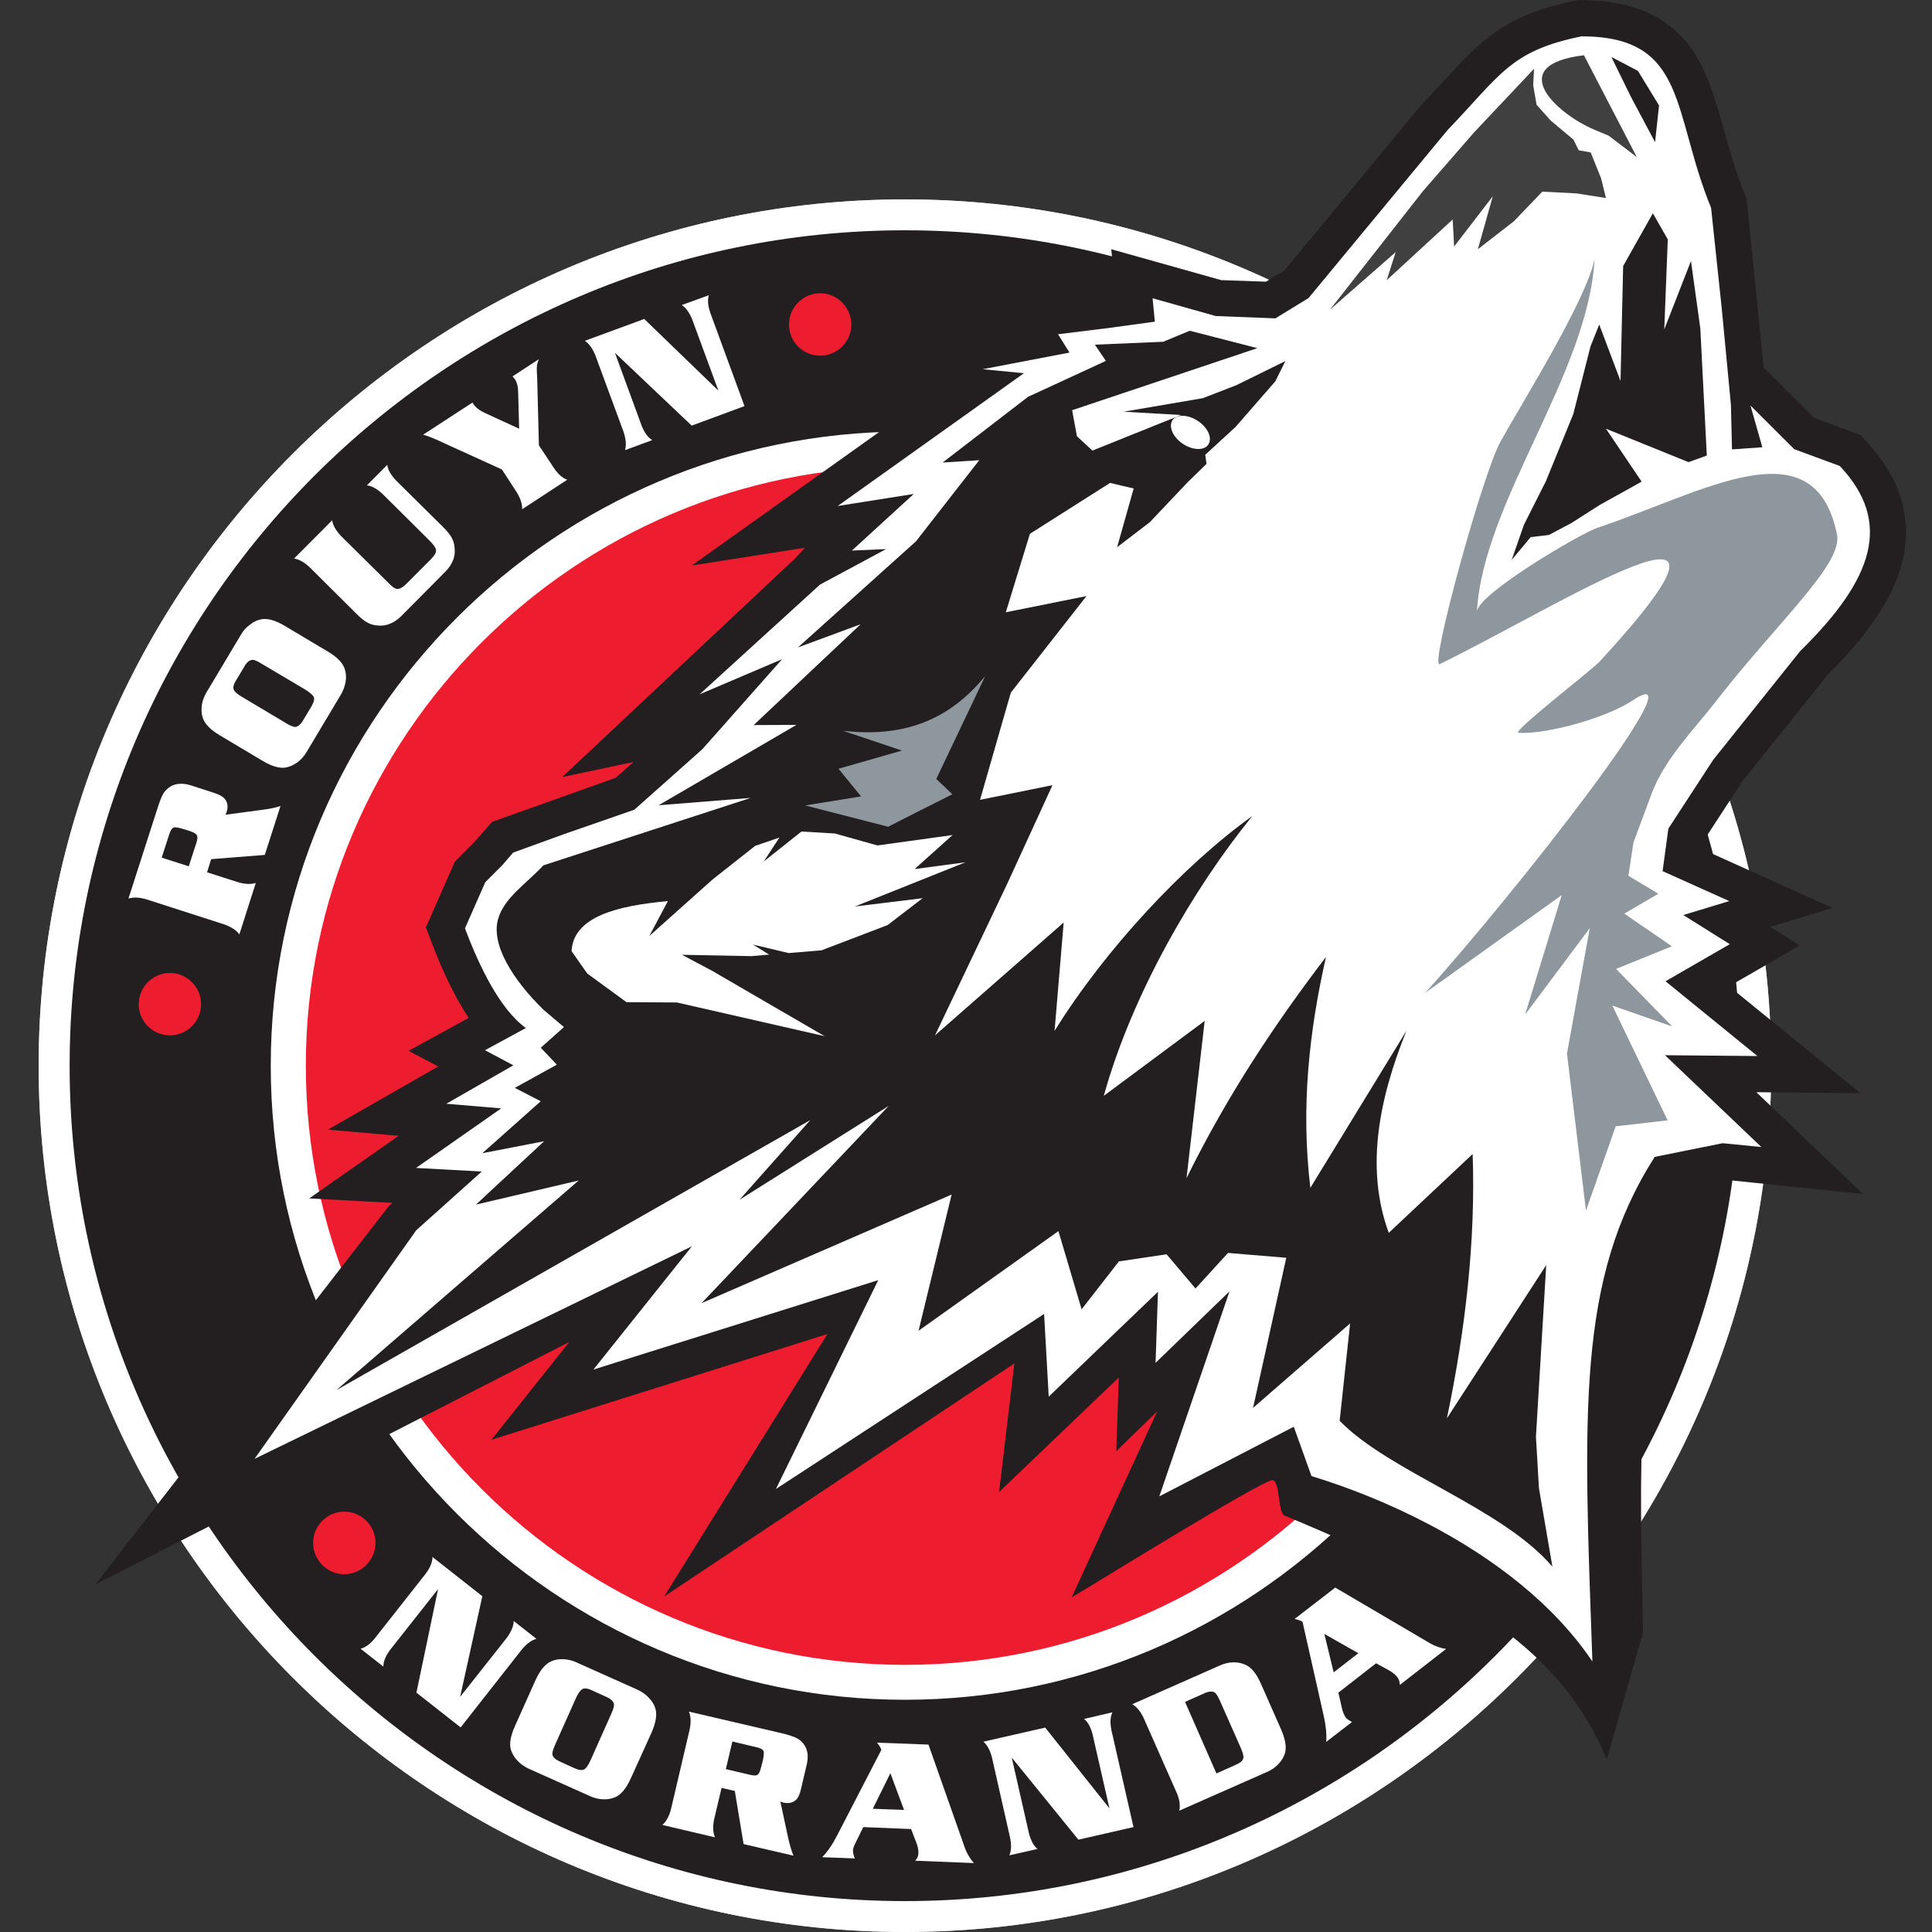 <svg width="50" height="50" viewBox="0 0 50 50" fill="none" xmlns="http://www.w3.org/2000/svg">
<rect x="0" y="0" width="50" height="50" fill="#333333" stroke="none"/>
<path fill-rule="evenodd" clip-rule="evenodd" d="M23.419 5.16C35.768 5.16 45.84 15.23 45.84 27.581C45.84 39.929 35.768 50 23.419 50C11.072 50 1 39.929 1 27.581C1 15.23 11.072 5.16 23.419 5.16Z" fill="#BBBDBF"/>
<path fill-rule="evenodd" clip-rule="evenodd" d="M23.419 5.16C35.768 5.16 45.84 15.23 45.84 27.581C45.84 39.929 35.768 50 23.419 50C11.072 50 1 39.929 1 27.581C1 15.23 11.072 5.16 23.419 5.16Z" fill="white"/>
<path fill-rule="evenodd" clip-rule="evenodd" d="M23.419 5.96C35.328 5.96 45.038 15.67 45.038 27.581C45.038 39.486 35.328 49.2 23.419 49.2C11.512 49.2 1.802 39.486 1.802 27.581C1.802 15.67 11.511 5.96 23.419 5.96Z" fill="#231F20"/>
<path fill-rule="evenodd" clip-rule="evenodd" d="M23.419 11.17C32.456 11.17 39.832 18.54 39.832 27.581C39.832 36.62 32.457 43.99 23.419 43.99C14.382 43.99 7.007 36.62 7.007 27.581C7.007 18.54 14.382 11.17 23.419 11.17Z" fill="white"/>
<path fill-rule="evenodd" clip-rule="evenodd" d="M23.419 12.075C31.959 12.075 38.924 19.04 38.924 27.58C38.924 36.121 31.959 43.086 23.419 43.086C14.88 43.086 7.915 36.121 7.915 27.58C7.915 19.04 14.88 12.075 23.419 12.075Z" fill="#ED1C2E"/>
<path fill-rule="evenodd" clip-rule="evenodd" d="M5.465 22.235L5.359 22.575L6.156 22.83C6.345 22.885 6.499 22.89 6.62 22.85L6.195 24.181C6.118 24.075 5.987 23.99 5.808 23.925L3.789 23.275C3.6 23.22 3.445 23.215 3.324 23.255L4.083 20.896C4.136 20.73 4.184 20.61 4.228 20.535C4.276 20.46 4.335 20.4 4.412 20.355C4.547 20.275 4.721 20.26 4.924 20.32L5.542 20.52C5.673 20.565 5.76 20.61 5.808 20.665C5.89 20.756 5.91 20.87 5.867 21.01C5.861 21.025 5.852 21.05 5.837 21.085L6.799 20.956C6.968 20.936 7.123 20.905 7.259 20.86L6.853 22.125L5.465 22.235ZM4.885 22.42L5.083 21.81C5.113 21.72 5.117 21.655 5.093 21.615C5.074 21.575 5.011 21.54 4.905 21.505L4.76 21.46C4.62 21.415 4.528 21.4 4.489 21.42C4.446 21.435 4.407 21.5 4.373 21.615L4.184 22.195L4.885 22.42ZM5.34 17.925L6.239 16.42C6.296 16.32 6.373 16.235 6.471 16.165C6.562 16.09 6.658 16.049 6.755 16.029C6.915 15.995 7.123 16.049 7.374 16.2L8.481 16.86C8.732 17.009 8.882 17.165 8.925 17.325C8.954 17.42 8.965 17.525 8.945 17.64C8.925 17.755 8.887 17.865 8.829 17.965L7.93 19.47C7.872 19.57 7.794 19.654 7.703 19.725C7.607 19.794 7.51 19.84 7.413 19.86C7.254 19.895 7.046 19.84 6.795 19.69L5.688 19.03C5.436 18.88 5.291 18.725 5.243 18.565C5.214 18.47 5.209 18.365 5.223 18.25C5.243 18.13 5.281 18.025 5.34 17.925ZM6.262 18.035L7.394 18.71C7.505 18.78 7.587 18.81 7.641 18.815C7.713 18.805 7.785 18.745 7.848 18.635L8.056 18.29C8.119 18.18 8.143 18.1 8.123 18.045C8.104 17.995 8.032 17.93 7.906 17.85L6.775 17.18C6.664 17.11 6.581 17.075 6.534 17.075C6.456 17.085 6.383 17.14 6.321 17.255L6.094 17.635C6.041 17.725 6.026 17.795 6.05 17.85C6.074 17.905 6.142 17.965 6.262 18.035ZM8.597 13.465C8.612 13.59 8.689 13.725 8.824 13.87L10.047 15.08C10.138 15.175 10.206 15.226 10.259 15.24C10.332 15.25 10.414 15.21 10.506 15.12L11.164 14.46C11.251 14.37 11.289 14.3 11.284 14.24C11.279 14.18 11.226 14.1 11.12 13.995L9.902 12.785C9.757 12.65 9.622 12.575 9.496 12.56L10.023 12.03C10.037 12.155 10.114 12.29 10.25 12.435L11.463 13.635C11.574 13.745 11.651 13.84 11.695 13.925C11.738 14.005 11.763 14.095 11.767 14.205C11.787 14.415 11.704 14.61 11.53 14.79L10.385 15.945C10.206 16.12 10.008 16.205 9.796 16.19C9.689 16.185 9.597 16.16 9.515 16.115C9.433 16.075 9.337 15.995 9.225 15.885L8.017 14.684C7.877 14.55 7.741 14.475 7.611 14.455L8.597 13.465ZM13.435 11.095L13.41 10.155C13.41 10.015 13.382 9.9 13.323 9.81C13.309 9.795 13.289 9.77 13.265 9.74L13.947 9.295C13.918 9.36 13.899 9.425 13.894 9.485C13.889 9.545 13.894 9.65 13.903 9.805L13.947 11.525L14.334 12.11C14.445 12.275 14.56 12.375 14.681 12.415L13.512 13.18C13.521 13.055 13.474 12.905 13.372 12.74L12.99 12.15L11.496 11.47C11.264 11.36 11.086 11.285 10.95 11.25L12.226 10.419C12.27 10.49 12.318 10.54 12.367 10.579C12.42 10.62 12.497 10.665 12.608 10.715L13.435 11.095ZM16.673 8.255L18.592 10.11L17.915 8.27C17.842 8.09 17.751 7.965 17.644 7.894L18.345 7.64C18.307 7.76 18.32 7.914 18.384 8.1L19.268 10.51L17.901 11.015L15.914 9.13L16.605 11.015C16.678 11.2 16.769 11.325 16.881 11.39L16.175 11.65C16.214 11.525 16.199 11.37 16.141 11.185L15.407 9.195C15.333 9.015 15.242 8.89 15.136 8.82L16.673 8.255Z" fill="white"/>
<path fill-rule="evenodd" clip-rule="evenodd" d="M12.483 41.31L11.908 43.915L13.121 42.38C13.236 42.219 13.294 42.075 13.294 41.95L13.884 42.414C13.758 42.445 13.637 42.534 13.507 42.686L11.922 44.705L10.777 43.806L11.337 41.126L10.095 42.7C9.979 42.86 9.921 43 9.921 43.131L9.332 42.67C9.458 42.635 9.583 42.545 9.704 42.395L11.018 40.726C11.134 40.569 11.192 40.43 11.192 40.294L12.483 41.31ZM14.914 43.02L16.509 43.734C16.614 43.785 16.712 43.851 16.788 43.936C16.871 44.02 16.929 44.11 16.958 44.206C17.011 44.36 16.977 44.576 16.862 44.84L16.329 46.016C16.209 46.281 16.074 46.446 15.924 46.51C15.832 46.55 15.726 46.571 15.61 46.566C15.494 46.561 15.383 46.536 15.276 46.486L13.676 45.771C13.57 45.72 13.478 45.656 13.396 45.571C13.314 45.486 13.261 45.395 13.227 45.3C13.174 45.145 13.208 44.936 13.329 44.665L13.855 43.491C13.976 43.225 14.111 43.06 14.266 42.995C14.353 42.955 14.459 42.934 14.575 42.94C14.696 42.945 14.808 42.971 14.914 43.02ZM14.904 43.95L14.368 45.15C14.315 45.27 14.29 45.355 14.295 45.406C14.309 45.48 14.377 45.539 14.493 45.59L14.865 45.76C14.976 45.811 15.059 45.819 15.112 45.795C15.165 45.771 15.218 45.696 15.281 45.56L15.817 44.36C15.87 44.24 15.895 44.155 15.89 44.105C15.876 44.03 15.808 43.966 15.692 43.915L15.286 43.731C15.194 43.691 15.122 43.686 15.069 43.715C15.02 43.745 14.962 43.819 14.904 43.95ZM19.017 46.35L18.674 46.27L18.481 47.085C18.441 47.28 18.452 47.435 18.505 47.55L17.142 47.23C17.238 47.145 17.316 47.011 17.364 46.825L17.848 44.76C17.886 44.571 17.882 44.416 17.828 44.296L20.245 44.859C20.409 44.899 20.534 44.94 20.612 44.979C20.694 45.019 20.757 45.075 20.805 45.145C20.902 45.275 20.926 45.445 20.882 45.651L20.733 46.285C20.704 46.419 20.665 46.51 20.617 46.565C20.53 46.656 20.413 46.68 20.273 46.651C20.254 46.646 20.23 46.635 20.196 46.624L20.4 47.576C20.438 47.741 20.481 47.896 20.535 48.024L19.244 47.725L19.017 46.35ZM18.785 45.785L19.408 45.931C19.505 45.955 19.573 45.955 19.606 45.931C19.645 45.904 19.674 45.835 19.698 45.731L19.737 45.585C19.771 45.44 19.776 45.345 19.756 45.31C19.737 45.27 19.669 45.235 19.548 45.211L18.954 45.07L18.785 45.785ZM22.695 45.099L24.029 45.15L24.981 47.851C25.034 47.981 25.106 48.105 25.203 48.216L23.685 48.155C23.738 48.101 23.768 48.035 23.768 47.96C23.772 47.875 23.753 47.776 23.704 47.661L23.579 47.336L22.342 47.285L22.139 47.696C22.1 47.77 22.075 47.84 22.075 47.901C22.075 47.949 22.09 48.016 22.124 48.096L21.278 48.064C21.418 47.92 21.544 47.736 21.66 47.51L22.81 45.285C22.782 45.216 22.748 45.155 22.695 45.099ZM23.396 46.84L23.043 45.891L22.588 46.811L23.396 46.84ZM27.05 44.71L28.712 46.8L28.277 44.891C28.229 44.699 28.156 44.565 28.055 44.486L28.789 44.315C28.732 44.43 28.726 44.585 28.764 44.779L29.335 47.285L27.909 47.611L26.184 45.486L26.629 47.445C26.677 47.63 26.749 47.771 26.852 47.851L26.121 48.016C26.175 47.896 26.178 47.745 26.14 47.555L25.672 45.485C25.624 45.296 25.551 45.16 25.45 45.075L27.05 44.71ZM30.519 46.861C30.549 46.736 30.53 46.579 30.456 46.405L29.596 44.459C29.514 44.286 29.417 44.171 29.302 44.105L31.578 43.099C31.684 43.051 31.796 43.025 31.916 43.02C32.032 43.02 32.138 43.041 32.225 43.08C32.38 43.145 32.516 43.31 32.632 43.574L33.154 44.755C33.269 45.02 33.303 45.235 33.249 45.39C33.216 45.485 33.162 45.576 33.081 45.659C32.999 45.745 32.901 45.811 32.795 45.856L30.519 46.861ZM31.481 45.896L31.978 45.675C32.095 45.624 32.157 45.571 32.173 45.515C32.192 45.459 32.168 45.365 32.109 45.23L31.578 44.03C31.524 43.91 31.481 43.835 31.437 43.8C31.37 43.765 31.277 43.771 31.163 43.825L30.669 44.045L31.481 45.896ZM33.502 41.9L34.556 41.086L37.02 42.534C37.145 42.606 37.281 42.651 37.425 42.675L36.227 43.606C36.227 43.531 36.208 43.46 36.159 43.401C36.112 43.334 36.028 43.275 35.922 43.214L35.613 43.046L34.637 43.806L34.738 44.245C34.762 44.331 34.792 44.395 34.825 44.445C34.855 44.485 34.912 44.525 34.99 44.565L34.322 45.08C34.338 44.885 34.314 44.659 34.26 44.416L33.709 41.971C33.641 41.934 33.573 41.91 33.502 41.9ZM35.154 42.785L34.274 42.286L34.515 43.28L35.154 42.785Z" fill="white"/>
<path fill-rule="evenodd" clip-rule="evenodd" d="M8.911 39.121C9.356 39.121 9.718 39.486 9.718 39.929C9.718 40.374 9.356 40.74 8.911 40.74C8.466 40.74 8.104 40.374 8.104 39.929C8.104 39.486 8.466 39.121 8.911 39.121Z" fill="#ED1C2E"/>
<path fill-rule="evenodd" clip-rule="evenodd" d="M21.226 7.59C21.67 7.59 22.032 7.955 22.032 8.4C22.032 8.845 21.67 9.205 21.226 9.205C20.781 9.205 20.419 8.845 20.419 8.4C20.419 7.955 20.781 7.59 21.226 7.59Z" fill="#ED1C2E"/>
<path fill-rule="evenodd" clip-rule="evenodd" d="M4.397 25.18C4.841 25.18 5.204 25.545 5.204 25.989C5.204 26.435 4.841 26.795 4.397 26.795C3.953 26.795 3.59 26.435 3.59 25.989C3.59 25.545 3.953 25.18 4.397 25.18Z" fill="#ED1C2E"/>
<path fill-rule="evenodd" clip-rule="evenodd" d="M45.071 4.815L45.202 5.155L45.647 9.535H45.666L46.951 10.815L48.155 11.26C48.353 11.48 48.542 11.695 48.716 11.93C48.836 12.115 48.942 12.29 49.04 12.485C49.127 12.685 49.189 12.87 49.247 13.081C49.29 13.29 49.314 13.485 49.33 13.7C49.33 13.915 49.309 14.11 49.282 14.32C49.238 14.525 49.184 14.715 49.116 14.921C49.04 15.115 48.953 15.306 48.855 15.495C48.633 15.89 48.382 16.246 48.097 16.6C47.841 16.906 47.57 17.19 47.29 17.475L45.096 20.215L44.076 21.78L44.052 21.976L47.429 23.5L45.81 23.985L46.579 24.47L44.748 25.525L48.149 28.291L45.454 28.266L48.214 30.901L44.626 30.53L43.684 30.915C42.259 34.775 42.447 37.89 42.52 42.251L41.583 45.536C40.442 42.78 38.103 41.246 33.25 39.225C33.062 39.151 33.138 38.361 32.94 38.306C32.742 38.25 28.036 41.172 27.735 41.34L29.949 36.525L28.89 37.556L28.954 35.65L25.856 38.615L26.252 35.285L17.19 41.316L21.414 34.525L12.719 37.261L14.735 34.73L2.469 41.006L10.066 31.21L10.158 31.13L8.003 31.015L10.318 29.395L8.486 29.235L11.342 27.6L10.573 27.195L12.13 26.344C11.739 25.75 11.449 25.11 11.193 24.45L11.023 24.001L11.773 22.296L12.319 21.745L12.734 21.27L15.934 20.13L16.398 19.72L14.552 20.11L20.564 14.465L20.835 14.175L17.905 14.635L23.918 10.35L22.327 9.79L26.16 8.46L25.812 7.895L28.867 7.52L28.759 6.45L31.606 7.25L32.763 7.29L33.245 6.995L36.759 2.745C37.15 2.335 37.527 1.905 37.924 1.501C38.228 1.195 38.533 0.93 38.895 0.701C39.166 0.535 39.432 0.41 39.725 0.3C40.098 0.17 40.467 0.08 40.847 0L41.51 0.03L42.037 0.12L42.524 0.27L42.964 0.49L43.346 0.776L43.661 1.105C43.795 1.285 43.906 1.461 44.018 1.656C44.11 1.841 44.188 2.025 44.264 2.221C44.539 3.005 44.718 3.821 44.995 4.606" fill="#231F20"/>
<path fill-rule="evenodd" clip-rule="evenodd" d="M40.934 0.94C43.68 0.945 43.268 2.905 44.283 5.38L44.558 7.975L44.796 10.476L44.824 11.63L45.609 11.575L45.302 10.495L46.435 11.625L47.614 12.06C48.986 13.515 48.488 14.986 46.589 16.85L44.337 19.665L43.177 21.445L43.028 22.545L44.753 23.32L43.563 23.681L44.767 24.435L43.104 25.395L45.482 27.33L43.09 27.309L45.584 29.685L44.582 29.586L42.824 29.94C40.798 33.116 40.983 36.561 41.211 43C40.228 41.535 38.677 40.334 36.952 39.435C35.98 38.926 34.952 38.51 33.941 38.201L33.483 36.924L30.003 38.726L31.82 33.42L29.906 35.27L29.968 33.431L27.141 36.145L27.021 34.005L20.081 38.535L22.729 33.13L15.358 35.444L17.905 32.255L6.587 37.755L10.772 31.839L12.468 30.319L10.767 30.226L12.971 28.685L11.55 28.565L13.286 27.57L12.551 27.18L13.609 26.605C12.937 26.12 12.401 25.005 12.033 24.025L12.56 22.83L13.005 22.385L13.28 22.065L14.604 21.585L16.417 20.955L18.176 19.39L20.24 17.06L18.104 17.97L21.221 15.13L22.932 14.21L22.047 14.249L23.647 12.784L21.68 13.095L26.499 9.659L25.431 9.555L27.678 9.125L27.382 8.65L28.678 8.49L29.887 8.325L29.829 7.719L31.462 8.179L33.008 8.239L33.864 7.714L37.46 3.369C38.842 1.93 39.084 1.315 40.934 0.94Z" fill="white"/>
<path fill-rule="evenodd" clip-rule="evenodd" d="M40.127 3.115L39.766 2.71L39.679 2.205L39.701 1.78L38.141 3.435L36.827 4.945L34.42 8.014L36.12 6.525L35.889 7.25L37.595 5.68L37.633 6.38L38.633 5.08L38.247 6.45L39.176 5.729L39.915 4.96L40.798 5.005L41.562 5.125L41.436 4.615L41.167 3.945L40.857 3.889L40.722 3.615L40.127 3.115ZM41.258 3.355L41.63 3.51L42.36 4.065L40.992 1.43C38.913 1.68 40.277 2.94 41.258 3.355Z" fill="#404041"/>
<path fill-rule="evenodd" clip-rule="evenodd" d="M41.703 1.475L42.205 2.5L42.833 3.68L42.936 2.73L42.39 1.835" fill="#231F20"/>
<path fill-rule="evenodd" clip-rule="evenodd" d="M44.172 11.79L44.004 8.5L43.762 6.755L43.071 8.525L43.162 6.195L42.776 5.52L42.007 6.885L41.939 9.86L41.388 8.4L41.162 8.965L40.717 10.715L40.007 12.455L39.44 13.58L39.122 14.49L39.614 13.9L40.084 13.845L40.678 13.53L41.398 13.07L42.485 12.465L41.562 11.095L43.699 11.96" fill="#231F20"/>
<path fill-rule="evenodd" clip-rule="evenodd" d="M33.004 9.87L31.975 11.05L31.191 11.77L31.225 12.005L30.751 12.465L29.756 13.515L28.911 14.161L29.34 12.641C29.34 12.641 27.325 12.201 27.403 12.01L30.563 10.74L29.08 10.655L31.128 10.305L31.994 9.97L33.265 9.345" fill="#231F20"/>
<path fill-rule="evenodd" clip-rule="evenodd" d="M12.318 31.175L14.976 30.551L8.708 35.975L20.969 28.989L19.138 31.05L22.999 28.621L18.157 33.725L24.628 30.915L23.772 34.44L27.392 31.861L27.992 33.885L28.957 32.645L30.191 32.461L30.94 33.346L31.78 32.426L33.289 32.551L32.429 36.436L34.941 34.25L34.67 36.77C35.957 38.095 38.87 39.015 40.176 40.545L39.828 38.516L39.75 37.181L40.016 32.741L37.446 36.706C37.933 34.37 38.19 32.085 38.112 29.866L35.941 31.906C35.343 30.271 35.661 28.506 36.397 26.68L33.912 30.741C33.661 28.651 33.882 26.68 34.317 24.765C33.004 26.485 31.766 28.341 30.707 30.49L31.177 26.421L28.566 28.36C29.305 25.695 30.921 22.95 32.409 21.12C30.625 22.396 28.591 24.585 27.292 26.68L27.528 23.875L24.198 26.795L26.049 22.91L27.238 20.32L25.363 20.7L26.16 17.925L28.118 15.426L26.03 15.846L26.654 13.815L28.992 12.33L27.871 11.29L27.746 10.616L32.54 9.01L30.791 8.56L30.104 8.845L28.335 8.92L28.62 9.34L26.605 10.27L24.396 11.97L25.343 11.91L23.705 14.01L20.651 16.755L22.274 16.155L19.505 18.765L20.612 18.76L17.045 20.84L19.427 20.65L14.063 22.395C13.623 22.87 13.043 23.235 12.889 23.79C12.705 24.45 13.271 25.355 14.068 26.135L14.595 26.581L13.995 27.115L14.411 27.554L13.323 28.154L13.995 28.5L12.483 29.845L14.082 29.535" fill="#231F20"/>
<path fill-rule="evenodd" clip-rule="evenodd" d="M41.268 6.7C41.103 9.69 38.378 12.99 38.223 15.83C38.247 15.365 40.91 13.805 41.325 13.665C44.072 12.75 46.956 10.95 47.541 13.83C47.696 14.605 46.033 16.055 44.381 18.185C43.811 18.915 43.08 19.645 42.746 20.535L42.273 21.805L42.143 22.665L42.917 23.13L42.037 23.645L43.268 24.49L41.823 25.075L43.278 26.565L41.727 26.024L43.158 28.995L41.814 29.149L41.045 31.33L40.553 27.266L41.143 24.021L39.47 26.256L40.418 23.165L36.884 25.695C39.209 23.12 44.091 16.9 42.254 18.126C41.611 18.56 40.073 19.006 39.301 18.966C39.098 18.955 41.2 17.34 41.404 17.115C46.144 11.965 40.369 15.675 37.261 17.186C36.981 17.32 38.364 12.281 38.831 11.431C39.393 10.42 41.051 7.775 41.268 6.7Z" fill="#8E979D"/>
<path fill-rule="evenodd" clip-rule="evenodd" d="M25.498 17.495L24.231 20.16L24.647 20.556L23.753 21.005L22.985 21.396L20.839 20.845L22.284 20.611L21.7 19.895L23.343 19.425L21.815 18.911C23.564 19.12 24.677 18.495 25.498 17.495Z" fill="#8E979D"/>
<path fill-rule="evenodd" clip-rule="evenodd" d="M22.971 23.941L21.259 24.595L20.409 24.665L19.485 24.445L19.906 24.705L19.447 24.745L17.649 24.71L18.431 25.125L21.341 26.816L17.518 25.944L16.213 25.936L15.198 25.195L14.792 24.615C14.84 23.725 15.962 23.441 17.286 23.32L16.803 24.225L18.436 22.765L19.543 21.891L20.171 21.676L19.765 22.296L20.741 21.52L21.607 21.571L22.708 21.88L24.652 21.611L23.671 22.491L24.985 22.316L22.124 23.46L23.878 23.245" fill="white"/>
<path fill-rule="evenodd" clip-rule="evenodd" d="M31.1 10.97C31.326 11.17 31.38 11.435 31.22 11.56C31.06 11.68 30.747 11.615 30.519 11.415C30.291 11.21 30.234 10.945 30.394 10.82C30.554 10.7 30.867 10.765 31.1 10.97Z" fill="white"/>
</svg>
